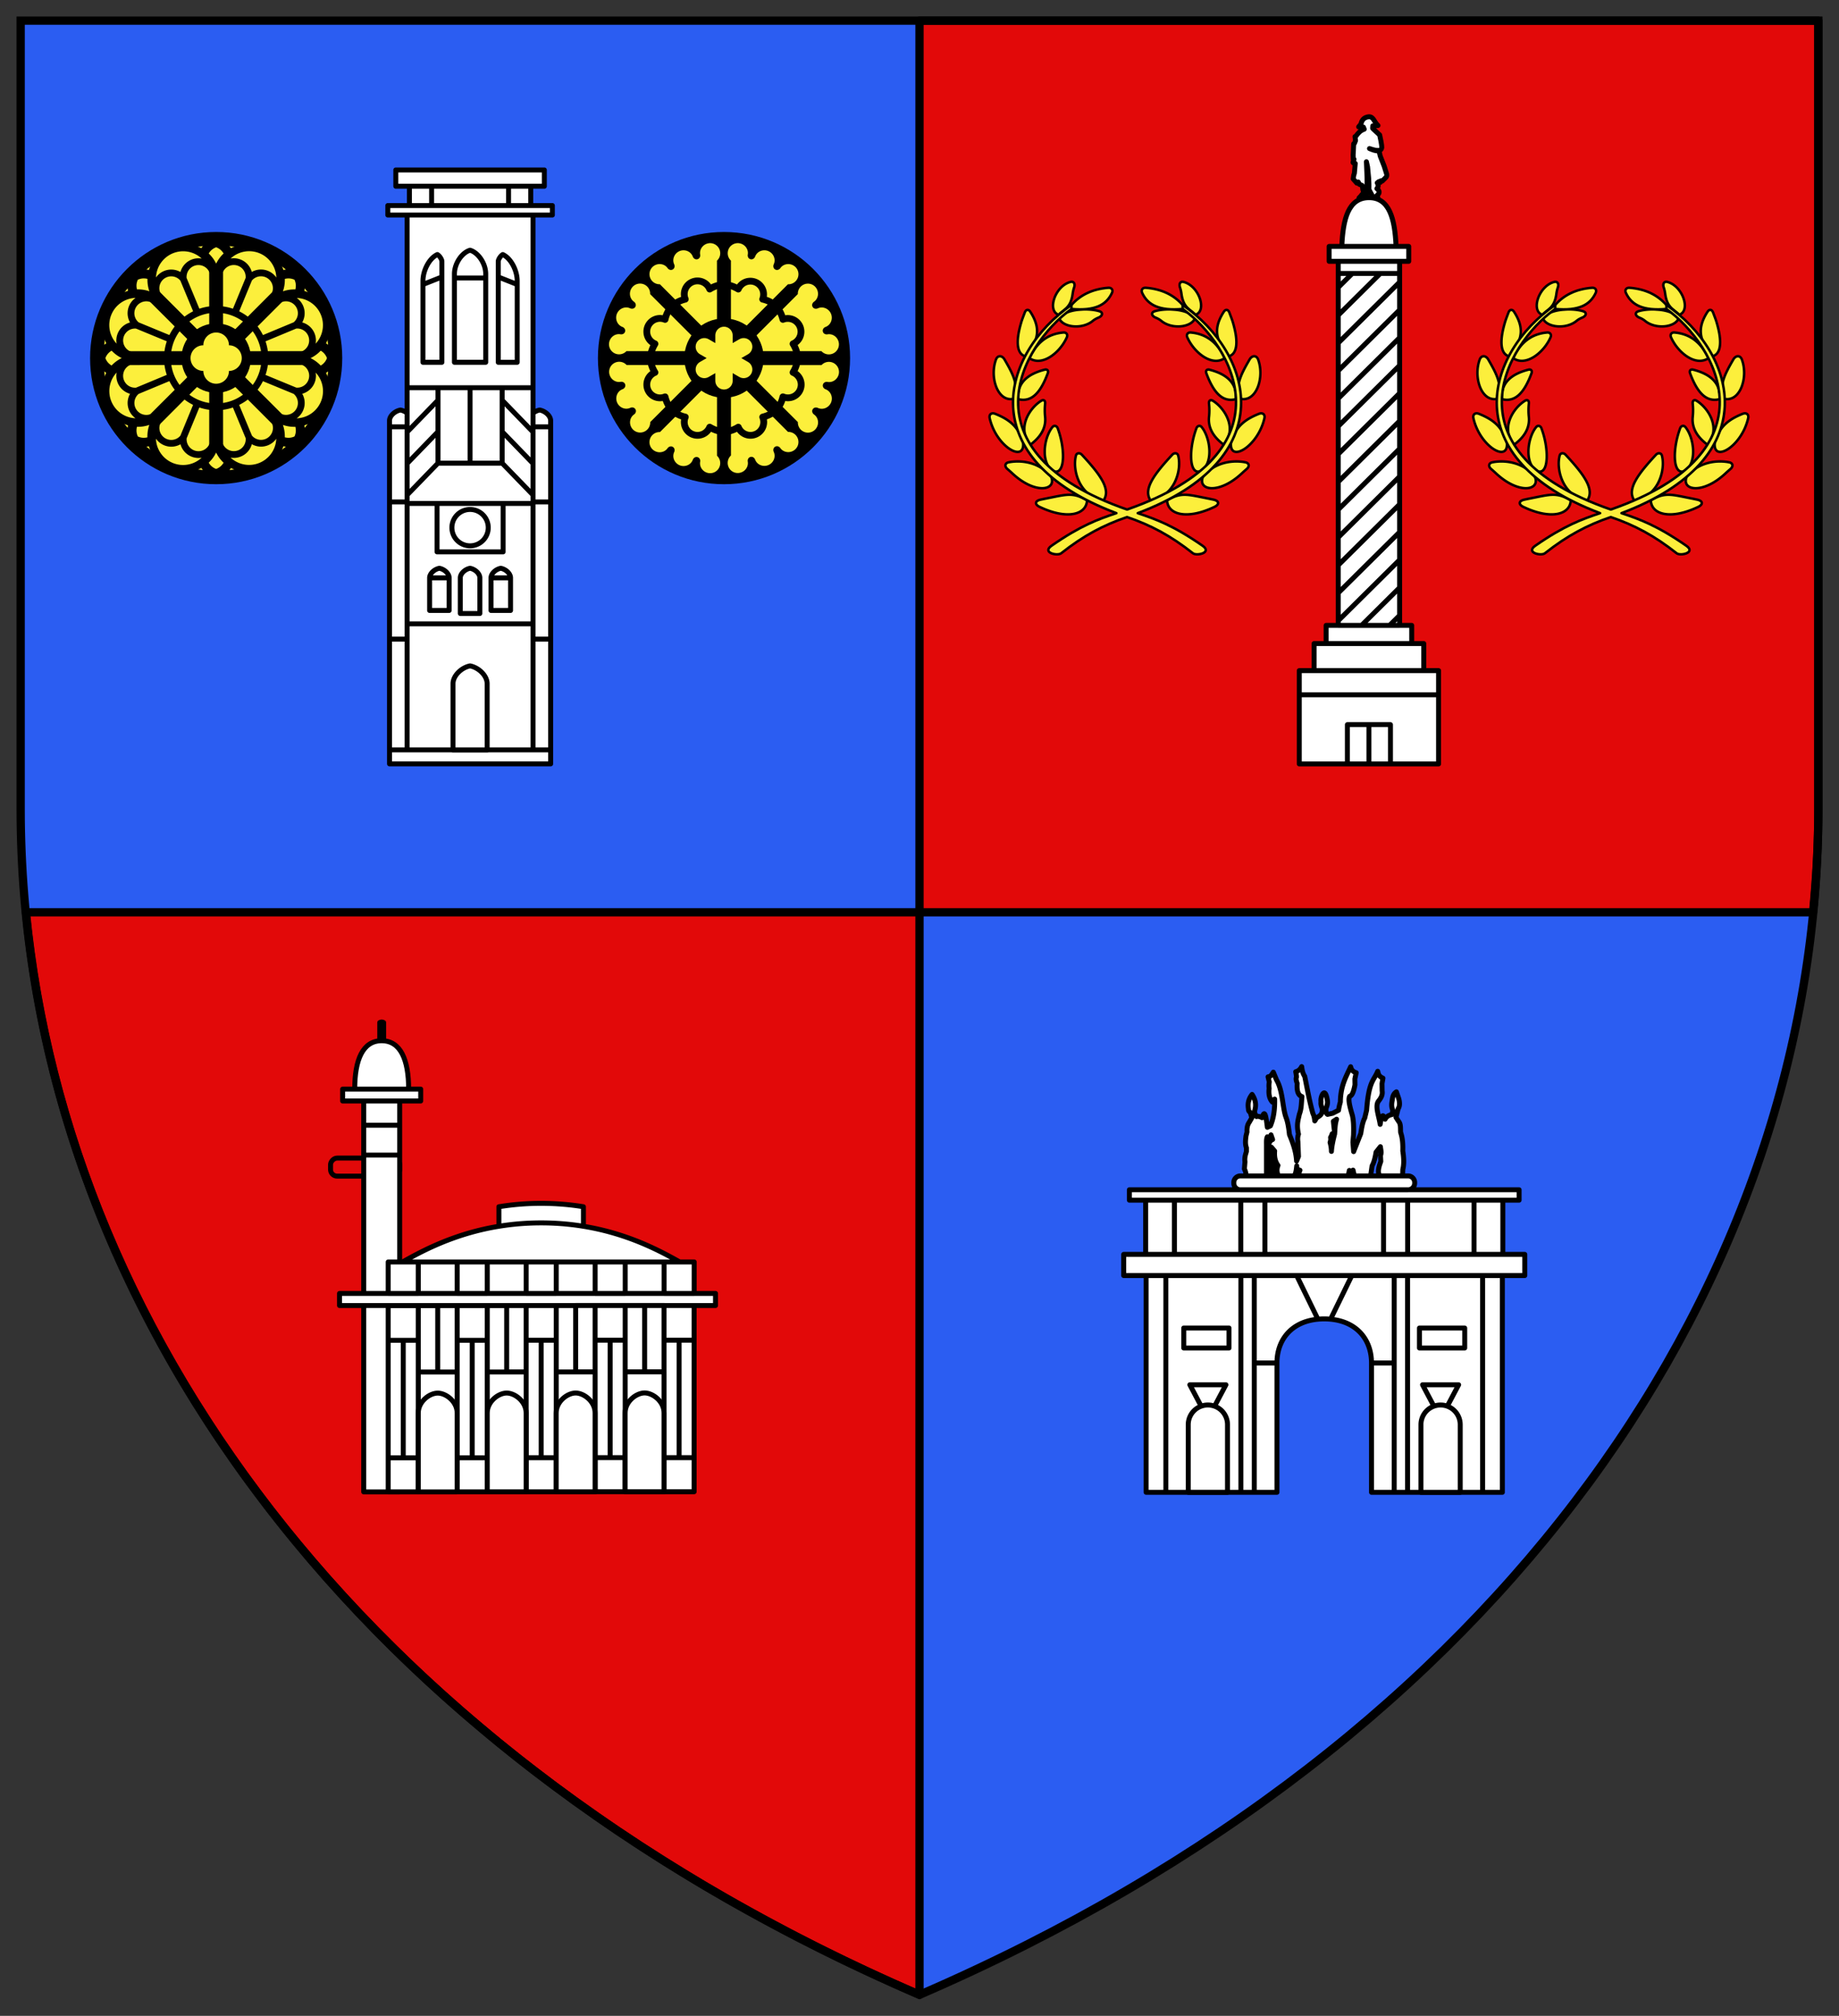 <svg height="609.881" width="556.502" xmlns="http://www.w3.org/2000/svg"><rect width="100%" height="100%" fill="#333333" stroke="none"/><path style="opacity:1;fill:#2b5df2;fill-opacity:1;stroke:none;stroke-width:2.5;stroke-linecap:butt;stroke-miterlimit:4;stroke-dasharray:none" d="M-21255.041-21815.742v-238.413h544.002v238.413c0 141.833-94.128 282.009-272.001 358.856-177.873-76.847-272.001-217.023-272.001-358.856z" transform="translate(21261.291 22060.405)"/><g style="display:inline" transform="translate(21260.833 22060.405)"><circle style="opacity:1;fill:#fcef3c;fill-opacity:1;stroke:none;stroke-width:2;stroke-linecap:round;stroke-linejoin:round;stroke-miterlimit:4;stroke-dasharray:none" cx="-21195.42" cy="-21952.062" r="36.788"/><g style="fill:none;stroke:#000"><circle style="opacity:1;fill:none;stroke:#000;stroke-width:2.732;stroke-linecap:round;stroke-linejoin:round;stroke-miterlimit:4;stroke-dasharray:none" cx="-21195.42" cy="-21952.062" r="36.788"/><g style="fill:none;stroke:#000"><g style="fill:none;stroke:#000"><path style="fill:none;stroke:#000;stroke-width:2.049;stroke-miterlimit:4;stroke-dasharray:none" d="M-21178.369-21969.115a9.196 9.196 0 0 0 1.996-2.996c1.955-4.72-.176-10.399-5.52-12.612-5.345-2.214-10.866.295-12.821 5.015a9.205 9.205 0 0 0-.707 3.53m.735 0c0-1.177.228-2.374.707-3.53a9.25 9.25 0 0 1 12.086-5.006 9.25 9.25 0 0 1 3 15.09m-10.884 3.943 4.276-10.365m-8.859-2.34a4.624 4.624 0 0 1 6.043-2.503 4.618 4.618 0 0 1 2.816 4.843 4.621 4.621 0 0 1 5.42-1.433 4.626 4.626 0 0 1 2.503 6.043m-16.772-7.27c.112-.333.23-.671.368-1.005a9.25 9.25 0 0 1 17.092 7.079 9.809 9.809 0 0 1-.468.977m6.051 19.596a9.183 9.183 0 0 0 3.53-.707c4.72-1.955 7.229-7.477 5.015-12.821-2.214-5.345-7.892-7.475-12.612-5.52a9.199 9.199 0 0 0-2.996 1.997m.526.513a9.196 9.196 0 0 1 2.996-1.996 9.25 9.25 0 0 1 12.086 5.006 9.25 9.25 0 0 1-8.549 12.792m-10.484-4.908 10.353-4.306m-4.61-7.919a4.624 4.624 0 0 1 4.61 7.919 4.626 4.626 0 0 1 2.342 8.862m-6.719-17c.315-.156.637-.312.971-.45a9.25 9.25 0 0 1 12.086 5.006 9.25 9.25 0 0 1-5.006 12.085 9.896 9.896 0 0 1-1.021.36m-9.589 18.134a9.196 9.196 0 0 0 2.996 1.996c4.72 1.955 10.399-.176 12.612-5.52 2.214-5.345-.295-10.866-5.015-12.821a9.205 9.205 0 0 0-3.53-.707m0 .735c1.177 0 2.374.228 3.53.707a9.25 9.25 0 0 1 5.006 12.086 9.25 9.25 0 0 1-15.09 3m-3.943-10.884 10.365 4.276m2.34-8.859a4.624 4.624 0 0 1 2.503 6.043 4.618 4.618 0 0 1-4.843 2.816 4.621 4.621 0 0 1 1.433 5.42 4.626 4.626 0 0 1-6.043 2.503m7.27-16.772c.333.112.671.23 1.005.368a9.25 9.25 0 0 1-7.079 17.092 9.809 9.809 0 0 1-.977-.468m-19.593 6.059c0 1.177.228 2.375.707 3.53 1.955 4.72 7.478 7.229 12.822 5.015 5.345-2.214 7.474-7.892 5.519-12.612a9.196 9.196 0 0 0-1.996-2.996m-.513.526a9.212 9.212 0 0 1 1.996 2.996 9.25 9.25 0 1 1-17.798 3.537m4.908-10.484 4.306 10.352m7.918-4.609a4.624 4.624 0 0 1-2.503 6.043 4.617 4.617 0 0 1-5.415-1.434 4.626 4.626 0 0 1-8.863 2.343m17.001-6.719c.156.315.312.637.45.971a9.25 9.25 0 1 1-17.091 7.08 9.68 9.68 0 0 1-.36-1.022m-18.141-9.588a9.196 9.196 0 0 0-1.996 2.996c-1.955 4.72.176 10.399 5.52 12.612 5.345 2.214 10.866-.295 12.821-5.015a9.205 9.205 0 0 0 .707-3.53m-.735 0a9.205 9.205 0 0 1-.707 3.53 9.25 9.25 0 0 1-12.086 5.006 9.25 9.25 0 0 1-3-15.09m10.884-3.943-4.276 10.365m8.859 2.34a4.624 4.624 0 0 1-6.043 2.503 4.618 4.618 0 0 1-2.816-4.843 4.621 4.621 0 0 1-5.42 1.433 4.626 4.626 0 0 1-2.503-6.043m16.772 7.27c-.112.333-.23.671-.368 1.005a9.25 9.25 0 0 1-17.092-7.079c.142-.342.299-.671.468-.977m-6.047-19.603a9.209 9.209 0 0 0-3.53.707c-4.72 1.955-7.228 7.478-5.014 12.821 2.214 5.345 7.892 7.475 12.612 5.52a9.223 9.223 0 0 0 2.996-1.996m-.527-.514a9.188 9.188 0 0 1-2.996 1.997c-4.719 1.955-10.13-.287-12.085-5.007-1.956-4.72.286-10.13 5.006-12.086a9.244 9.244 0 0 1 3.543-.705m10.484 4.908-10.353 4.305m4.61 7.919a4.624 4.624 0 0 1-4.61-7.919 4.62 4.62 0 0 1-4.846-2.819 4.628 4.628 0 0 1 2.503-6.043m6.719 17c-.314.157-.637.312-.971.451-4.72 1.954-10.13-.286-12.085-5.006-1.956-4.72.286-10.13 5.005-12.086a9.67 9.67 0 0 1 1.022-.359m9.579-18.136a9.196 9.196 0 0 0-2.996-1.996c-4.72-1.955-10.399.176-12.612 5.52-2.214 5.345.295 10.866 5.015 12.821a9.205 9.205 0 0 0 3.53.707m0-.735a9.205 9.205 0 0 1-3.53-.707 9.25 9.25 0 0 1-5.006-12.086 9.25 9.25 0 0 1 15.09-3m3.943 10.884-10.365-4.276m-2.34 8.859a4.624 4.624 0 0 1-2.503-6.043 4.618 4.618 0 0 1 4.843-2.816 4.621 4.621 0 0 1-1.433-5.42 4.626 4.626 0 0 1 6.043-2.503m-7.27 16.772c-.333-.112-.671-.23-1.005-.368a9.25 9.25 0 0 1 7.079-17.092c.342.142.671.299.977.468m19.597-6.051a9.2 9.2 0 0 0-.707-3.529c-1.955-4.72-7.478-7.229-12.822-5.015-5.345 2.214-7.474 7.892-5.519 12.612a9.207 9.207 0 0 0 1.996 2.996m.513-.526a9.223 9.223 0 0 1-1.996-2.996 9.25 9.25 0 0 1 5.006-12.086 9.25 9.25 0 0 1 12.792 8.549m-4.908 10.484-4.306-10.353m-7.919 4.61a4.625 4.625 0 0 1 2.504-6.043 4.617 4.617 0 0 1 5.415 1.433 4.623 4.623 0 0 1 2.82-4.846 4.627 4.627 0 0 1 6.043 2.504m-17.001 6.719a15.978 15.978 0 0 1-.45-.971 9.25 9.25 0 0 1 5.006-12.086 9.25 9.25 0 0 1 12.085 5.005c.142.343.263.686.36 1.022m11.519 16.203c5.76 5.76 5.76 15.099 0 20.859-5.76 5.761-15.1 5.761-20.86 0-5.76-5.76-5.76-15.099 0-20.859 5.76-5.761 15.1-5.761 20.86 0z" transform="rotate(45 -21195.431 -21952.064)"/><path style="fill:#000;stroke:#000;stroke-width:2.049;stroke-linecap:butt;stroke-linejoin:miter;stroke-miterlimit:4;stroke-dasharray:none" d="m-21177.358-21971.664-17.004 17.037.01-24.088-2.153.02.02 24.071-17.026-17.04-1.503 1.537 17.037 17.004-24.088-.01.01 2.154 24.07-.02-17.04 17.026 1.534 1.514 17.004-17.037-.01 24.088 2.156-.03-.02-24.071 17.026 17.04 1.509-1.529-17.037-17.004 24.088.01-.02-2.153-24.071.02 17.04-17.026z"/></g><path style="fill:none;stroke:#000;stroke-width:2.732;stroke-miterlimit:4;stroke-dasharray:none" d="M-21191.595-21983.683c-2.764-5.838-9.746-3.369-17.665-1.794m10.014 1.794c2.764-5.838 9.746-3.369 17.665-1.794m11.223 13.756c2.174-6.082-4.509-9.274-11.222-13.759m5.812 8.349c6.083-2.174 9.274 4.509 13.76 11.223m-1.802 17.661c5.838-2.764 3.369-9.746 1.794-17.665m-1.794 10.014c5.838 2.764 3.369 9.746 1.794 17.665m-13.752 11.231c6.082 2.174 9.273-4.509 13.759-11.223m-8.349 5.813c2.173 6.082-4.51 9.274-11.223 13.76m-17.668-1.802c2.764 5.838 9.746 3.369 17.665 1.794m-10.014-1.794c-2.764 5.838-9.746 3.369-17.665 1.794m-11.219-13.763c-2.173 6.083 4.51 9.274 11.223 13.76m-5.813-8.35c-6.082 2.174-9.273-4.509-13.759-11.222m1.792-17.663c-5.838 2.764-3.369 9.746-1.794 17.665m1.794-10.014c-5.838-2.764-3.369-9.746-1.794-17.665m13.756-11.222c-6.082-2.174-9.273 4.509-13.759 11.222m8.349-5.812c-2.173-6.083 4.51-9.274 11.223-13.76" transform="rotate(45 -21195.431 -21952.064)"/></g></g><circle style="opacity:1;fill:#000;stroke:none;stroke-width:1.5;stroke-linecap:round;stroke-linejoin:round;stroke-miterlimit:4;stroke-dasharray:none" cx="-21195.42" cy="-21952.062" r="10.5"/><path style="opacity:1;fill:#fcef3c;fill-opacity:1;stroke:none;stroke-width:1.5;stroke-linecap:round;stroke-linejoin:round;stroke-miterlimit:4;stroke-dasharray:none" d="M-21195.422-21959.81a3.875 3.875 0 0 0-3.875 3.875 3.875 3.875 0 0 0-3.875 3.875 3.875 3.875 0 0 0 3.875 3.875 3.875 3.875 0 0 0 3.875 3.875 3.875 3.875 0 0 0 3.875-3.875 3.875 3.875 0 0 0 3.875-3.875 3.875 3.875 0 0 0-3.875-3.875 3.875 3.875 0 0 0-3.875-3.875z"/></g><g style="display:inline"><path d="M-21041.743-21990.217c-21.056 0-38.154 17.098-38.154 38.154 0 21.055 17.098 38.155 38.154 38.155 21.056 0 38.154-17.1 38.154-38.155 0-21.056-17.098-38.154-38.154-38.154z" style="fill:#000" transform="translate(21260.833 22060.405)"/><path style="display:inline;fill:#fcef3c;fill-opacity:1;stroke:none;stroke-width:.2;stroke-miterlimit:4;stroke-dasharray:none" d="m-21036.681-21954.159 17.28-17.279a3.05 3.05 0 0 1 5.468-1.961c1.026 1.337.811 3.3-.565 4.276-.524.364-.743 1.023-.426 1.574.321.551.998.689 1.578.423 1.533-.698 3.341.1 3.984 1.651.644 1.557-.07 3.396-1.65 3.986-.598.222-.981.801-.816 1.414.165.619.783.925 1.415.818 1.661-.279 3.203.956 3.421 2.625a3.049 3.049 0 0 1-5.273 2.46l-24.416.01m.02 4.205h24.437a3.049 3.049 0 0 1 5.253 2.48c-.22 1.671-1.76 2.907-3.423 2.624-.628-.113-1.249.198-1.414.812-.163.617.218 1.193.816 1.415 1.578.59 2.292 2.433 1.65 3.985-.646 1.556-2.45 2.352-3.985 1.652-.58-.267-1.26-.128-1.577.422-.321.555-.101 1.208.422 1.579 1.372.977 1.589 2.941.563 4.275a3.049 3.049 0 0 1-5.468-1.989l-17.272-17.257m-2.991 2.948 17.28 17.279c.949-.03 1.9.379 2.523 1.192a3.048 3.048 0 0 1-.562 4.276c-1.337 1.026-3.3.811-4.276-.565-.364-.524-1.023-.743-1.574-.425-.551.321-.689.997-.423 1.577.698 1.533-.1 3.341-1.651 3.985-1.557.643-3.396-.07-3.986-1.65-.222-.599-.801-.981-1.414-.817-.619.166-.925.783-.818 1.415.279 1.661-.956 3.203-2.625 3.421a3.049 3.049 0 0 1-2.46-5.273l-.01-24.415m-4.21.05v24.437a3.048 3.048 0 0 1 .942 2.627 3.048 3.048 0 0 1-3.421 2.626c-1.671-.22-2.907-1.76-2.624-3.423.113-.628-.198-1.249-.813-1.413-.616-.163-1.192.217-1.414.816-.59 1.577-2.433 2.291-3.985 1.65-1.556-.646-2.352-2.451-1.652-3.985.267-.581.127-1.261-.423-1.578-.554-.32-1.207-.101-1.578.422-.978 1.372-2.941 1.589-4.276.563a3.05 3.05 0 0 1 1.989-5.468l17.257-17.272m-2.931-3.019-17.279 17.279c.03.95-.379 1.901-1.192 2.524a3.048 3.048 0 0 1-4.276-.562c-1.026-1.337-.811-3.3.565-4.276.524-.364.743-1.023.424-1.574-.32-.551-.996-.69-1.577-.423-1.532.698-3.34-.1-3.984-1.651-.643-1.557.07-3.396 1.65-3.986.599-.222.981-.802.817-1.415-.166-.618-.783-.925-1.415-.817-1.661.278-3.203-.956-3.422-2.626a3.05 3.05 0 0 1 5.274-2.46l24.415-.01m-.04-4.195h-24.436a3.05 3.05 0 0 1-5.254-2.479c.22-1.671 1.76-2.907 3.423-2.624.628.113 1.249-.198 1.413-.814.163-.616-.217-1.192-.816-1.414-1.577-.589-2.291-2.432-1.65-3.984.646-1.556 2.451-2.352 3.985-1.652.581.266 1.261.126 1.579-.423.319-.554.1-1.208-.423-1.578-1.371-.978-1.589-2.941-.563-4.277a3.05 3.05 0 0 1 5.469 1.99l17.271 17.256m2.968-2.955-17.279-17.279a3.051 3.051 0 0 1-1.962-5.468c1.336-1.026 3.3-.811 4.275.565.365.524 1.023.743 1.575.424.551-.321.689-.997.423-1.577-.699-1.532.1-3.34 1.65-3.984 1.557-.644 3.396.07 3.986 1.65.223.598.803.98 1.416.817.617-.166.923-.785.817-1.415-.279-1.661.955-3.203 2.626-3.422a3.049 3.049 0 0 1 3.423 2.626 3.05 3.05 0 0 1-.963 2.648l.01 24.414m4.212 0v-24.436a3.046 3.046 0 0 1-.942-2.629 3.048 3.048 0 0 1 3.422-2.626c1.67.22 2.907 1.761 2.623 3.423-.113.629.198 1.249.814 1.414.617.162 1.191-.218 1.414-.816.588-1.578 2.429-2.295 3.984-1.65 1.556.644 2.351 2.452 1.652 3.984-.265.581-.126 1.261.423 1.579.553.319 1.208.1 1.579-.422.976-1.373 2.939-1.589 4.276-.563a3.048 3.048 0 0 1 .563 4.277 3.047 3.047 0 0 1-2.553 1.191l-17.255 17.273" transform="translate(21260.833 22060.405)"/><path style="display:inline;opacity:1;fill:none;stroke:#000;stroke-width:2.05;stroke-linejoin:round" d="M-21018.688-21942.512a4 4 0 0 1-5.226 2.165c-.775 3.366-2.9 5.315-6.112 6.12a3.998 3.998 0 0 1-2.165 5.225 3.998 3.998 0 0 1-5.225-2.164c-2.928 1.831-5.808 1.707-8.648 0a4 4 0 0 1-7.391-3.062c-3.366-.775-5.315-2.9-6.12-6.112a3.998 3.998 0 0 1-5.225-2.165 3.998 3.998 0 0 1 2.164-5.225c-1.831-2.928-1.707-5.808 0-8.648a4 4 0 0 1 3.062-7.391c.775-3.366 2.9-5.315 6.112-6.12a3.998 3.998 0 0 1 2.165-5.225 3.998 3.998 0 0 1 5.225 2.164c2.928-1.831 5.808-1.707 8.648 0a4.001 4.001 0 0 1 7.391 3.062c3.366.775 5.315 2.899 6.12 6.112a4 4 0 0 1 3.061 7.39c1.831 2.927 1.708 5.807 0 8.648a4 4 0 0 1 2.164 5.226z" transform="translate(21260.833 22060.405)"/><g transform="translate(21260.833 22060.405)"><circle style="display:inline;opacity:1;fill:#000;stroke:none;stroke-width:1.5;stroke-linecap:round;stroke-linejoin:round;stroke-miterlimit:4;stroke-dasharray:none;stroke-opacity:1" cx="-21041.744" cy="-21952.062" r="12"/><path style="display:inline;fill:none;fill-opacity:1;stroke:#fcef3c;stroke-width:5.25;stroke-linecap:round;stroke-linejoin:round;stroke-miterlimit:4;stroke-dasharray:none;stroke-opacity:1" d="m-21035.79-21948.625-11.908-6.875m0 6.875 11.908-6.875m-5.954-3.437v13.75"/></g></g><g style="display:inline"><path style="opacity:1;fill:#fff;fill-opacity:1;stroke:#000;stroke-width:1.5;stroke-linecap:round;stroke-linejoin:round;stroke-miterlimit:4;stroke-dasharray:none;stroke-opacity:1" d="m-21109.409-21929.806 9.352 9.647m-9.352-19.17 9.352 9.647m-9.352 9.399 9.352 9.647m-28.769-19.17-9.352 9.647m9.352-19.17-9.352 9.647m9.352 9.399-9.352 9.647m9.352-32.466h9.709v22.819h-9.709zm9.709 0h9.709v22.819h-9.709zm-22.475-65.877h44.946v4.918h-44.946zm4.117 4.918h6.721v5.848h-6.721zm29.998 0h6.721v5.848h-6.721zm-23.277 0h23.278v5.848h-23.278zm-13.258 5.848h49.793v2.863h-49.793zm5.835 62.791a4.612 4.612 0 0 0-2.005-.932c-1.728.319-3.316 1.796-3.316 3.213v1.871h5.321zm0 4.152h-5.32v22.713h5.32zm0 22.713h-5.32v41.51h5.32zm-5.32 41.51h5.32v33.512h-5.32zm43.441-68.375a4.612 4.612 0 0 1 2.005-.932c1.728.319 3.316 1.796 3.316 3.213v1.871h-5.321zm0 4.152h5.321v22.713h-5.321zm0 22.713h5.321v41.51h-5.321zm-43.437 75.022h48.758v4.227h-48.758zm48.758-33.512h-5.321v33.512h5.321zm-43.442-128.303h38.121v52.249h-38.121zm0 52.248h38.121v35.008h-38.121zm0 71.448h38.121v38.12h-38.121zm0-36.44h38.121v36.44h-38.121zm9.061 0h20v14.65h-20z" transform="translate(21261.367 22060.405)"/><path style="opacity:1;fill:#fff;fill-opacity:1;stroke:#000;stroke-width:1.5;stroke-linecap:round;stroke-linejoin:round;stroke-miterlimit:4;stroke-dasharray:none;stroke-opacity:1" d="M-21119.116-21858.947c-2.689.534-5.163 3.006-5.163 5.377v20.034h10.326v-20.034c0-2.371-2.473-4.843-5.163-5.377zM-21127.645-21976.612l-5.733 2.272m5.733 23.544h-5.733v-24.616c0-3.163 1.894-6.848 4.359-7.984.622.326 1.374 1.447 1.374 2.085zm3.795-25.505h9.466m-4.732-8.4c-2.466.714-4.734 4.011-4.734 7.174v26.731h9.466v-26.731c0-3.163-2.267-6.46-4.732-7.174zm8.527 8.089 5.733 2.272m-5.733 23.544h5.733v-24.616c0-3.163-1.894-6.848-4.359-7.984-.622.326-1.374 1.447-1.374 2.085zm-17.817 62.319c1.54.288 2.956 1.618 2.956 2.894v9.865h-5.912v-9.865c0-1.276 1.416-2.606 2.956-2.894zm18.58 0c-1.54.288-2.956 1.618-2.956 2.894v9.865h5.912v-9.865c0-1.276-1.416-2.606-2.956-2.894zm-9.29 0c-1.54.288-2.956 1.618-2.956 2.894v10.783h5.912v-10.783c0-1.276-1.416-2.606-2.956-2.894zm5.499-12.293a5.5 5.5 0 0 1-5.5 5.5 5.5 5.5 0 0 1-5.5-5.5 5.5 5.5 0 0 1 5.5-5.5 5.5 5.5 0 0 1 5.5 5.5zm.835 15.187h5.912m-24.492 0h5.912" transform="translate(21261.367 22060.405)"/></g><path style="fill:#e20909;fill-opacity:1;stroke:#000;stroke-width:2.5;stroke-linecap:round;stroke-linejoin:round;stroke-miterlimit:4;stroke-dasharray:none" d="M-20983.039-22054.155v269.762h270.404c1.021-10.425 1.596-20.881 1.596-31.35v-238.412z" transform="translate(21261.291 22060.405)"/><g style="display:inline"><path style="opacity:1;fill:#fcef3c;fill-opacity:1;stroke:#000;stroke-width:.75;stroke-linecap:round;stroke-linejoin:round;stroke-miterlimit:4;stroke-dasharray:none;stroke-opacity:1" d="M-20941.297-21963.932c1.364 2.681 7.022 3.166 10.118.607.5-.413 1.076-.727 1.713-.989 1.253-.516 1.511-1.557.231-1.941-3.774-1.132-10.809-.567-12.062 2.323zm-.213-1.231c-3.617-1.224-1.059-8.778 3.593-9.941 1.018-.255 1.433.629 1.092 1.625-.209.61-.358 1.256-.45 1.946-.586 4.404-2.693 4.631-4.235 6.37zm-10.164 12.518c-2.25-.634-3.082-3.88-1.115-10.393.241-.797.629-1.771 1.02-2.814.353-.944 1.121-1.079 1.672-.234 4.051 6.207 1.337 9.862-1.577 13.441zm1.323.595c3.784 2.643 9.259-1.607 11.325-6.345.341-.781-.174-1.477-1.023-1.409-4.5.359-8.012 2.783-10.302 7.754zm-4.962 12.341c-4.713.831-7.132-6.59-5.168-11.919.499-1.355 1.843-1.289 2.573-.04 2.893 4.971 4.428 8.163 2.595 11.955zm1.548.06c-.374-5.122 3.13-7.649 8.014-8.911.785-.203 1.23.313.948 1.074-2.012 5.429-4.681 8.96-8.962 7.837zm1.506 13.301c.471 6.03-8.164 1.075-10.127-7.535-.258-1.129.564-1.77 1.638-1.336 3.684 1.488 7.143 3.535 8.489 8.871zm2.207.467c2.91-2.183 4.793-4.879 4.437-8.401a19.465 19.465 0 0 1 .01-4.072c.08-.816-.447-1.249-1.144-.82-3.782 2.329-7.475 8.546-3.304 13.293zm6.284 9.764c1.663 4.111-4.884 5.36-11.767-1.072a52.99 52.99 0 0 0-1.504-1.341c-.905-.781-.744-1.782.428-2.011 3.948-.769 9.5.05 12.843 4.424zm1.012-1.64c3.27.727 3.212-7.085.938-13.11-.275-.728-1.071-.939-1.563-.34-2.826 3.439-3.656 11.641.625 13.45zm9.827 8.714c-.148 4.314-5.942 5.984-14.294 2.016-1.657-.787-1.466-1.867.333-2.228.997-.2-.952.182 2.728-.556 5.353-1.074 7.193-1.584 11.233.768zm5.001.02c2.36-3.376-1.21-8.032-6.57-13.811-.594-.64-1.559-.584-1.781.256-1.135 4.29.974 12.409 8.351 13.555zm27.597-54.909c-1.364 2.681-7.022 3.166-10.118.607-.5-.413-1.076-.727-1.713-.989-1.253-.516-1.511-1.557-.231-1.941 3.774-1.132 10.809-.567 12.062 2.323zm.213-1.231c3.617-1.224 1.059-8.778-3.593-9.941-1.018-.255-1.433.629-1.092 1.625.209.61.358 1.256.45 1.946.586 4.404 2.693 4.631 4.235 6.37zm10.164 12.518c2.25-.634 3.082-3.88 1.115-10.393-.241-.797-.629-1.771-1.02-2.814-.353-.944-1.121-1.079-1.672-.234-4.051 6.207-1.337 9.862 1.577 13.441zm-1.323.595c-3.784 2.643-9.259-1.607-11.325-6.345-.341-.781.174-1.477 1.023-1.409 4.5.359 8.012 2.783 10.302 7.754zm4.962 12.341c4.713.831 7.132-6.59 5.168-11.919-.499-1.355-1.843-1.289-2.573-.04-2.893 4.971-4.428 8.163-2.595 11.955zm-1.548.06c.374-5.122-3.13-7.649-8.014-8.911-.785-.203-1.23.313-.948 1.074 2.012 5.429 4.681 8.96 8.962 7.837zm-1.506 13.301c-.471 6.03 8.164 1.075 10.127-7.535.258-1.129-.564-1.77-1.638-1.336-3.684 1.488-7.143 3.535-8.489 8.871zm-2.207.467c-2.91-2.183-4.793-4.879-4.437-8.401.157-1.548.116-2.84-.01-4.072-.08-.816.447-1.249 1.144-.82 3.782 2.329 7.475 8.546 3.304 13.293zm-6.284 9.764c-1.663 4.111 4.884 5.36 11.767-1.072.461-.43.971-.881 1.504-1.341.905-.781.744-1.782-.428-2.011-3.948-.769-9.5.05-12.843 4.424zm-1.012-1.64c-3.27.727-3.212-7.085-.938-13.11.275-.728 1.071-.939 1.563-.34 2.826 3.439 3.656 11.641-.625 13.45zm-9.827 8.714c.148 4.314 5.942 5.984 14.294 2.016 1.657-.787 1.466-1.867-.333-2.228-.997-.2.952.182-2.728-.556-5.353-1.074-7.193-1.584-11.233.768zm-5.001.02c-2.36-3.376 1.21-8.032 6.57-13.811.594-.64 1.559-.584 1.781.256 1.135 4.29-.974 12.409-8.351 13.555z" transform="matrix(-1 0 0 1 -20579.753 22060.405)"/><path style="opacity:1;fill:#fcef3c;fill-opacity:1;stroke:#000;stroke-width:.75;stroke-linecap:round;stroke-linejoin:round;stroke-miterlimit:4;stroke-dasharray:none;stroke-opacity:1" d="M118.205 75.875c-.021-.018-.048-.019-.078.002-21.284 14.665-30.35 46.411 13.582 62.99-5.55 1.866-10.757 3.721-19.615 9.86-3.01 2.086 1.762 3.183 2.91 2.277 6.774-5.348 12.774-8.521 19.935-10.959 7.161 2.438 13.164 5.611 19.938 10.959 1.148.906 5.92-.191 2.91-2.277-8.858-6.139-14.065-7.994-19.615-9.86 43.932-16.579 34.866-48.325 13.582-62.99-.24-.165-.204 1.052.02 1.213 15.367 11.073 33.266 43.253-16.835 60.68-50.1-17.427-32.2-49.607-16.832-60.68.196-.14.249-1.09.098-1.215 0 0 0 0 0 0z" transform="translate(206.12 16.385)"/><path style="opacity:1;fill:#fcef3c;fill-opacity:1;stroke:#000;stroke-width:.75;stroke-linecap:round;stroke-linejoin:round;stroke-miterlimit:4;stroke-dasharray:none;stroke-opacity:1" d="M-20937.627-21968.144c2.55-2.884 6.091-4.799 11.165-5.202.93-.07 1.487.656 1.1 1.504-1.693 3.708-5.167 5.55-12.285 4.912zm33.626 0c-2.55-2.884-6.091-4.799-11.165-5.202-.93-.07-1.487.656-1.1 1.504 1.693 3.708 5.167 5.55 12.285 4.912z" transform="matrix(-1 0 0 1 -20579.753 22060.405)"/></g><path style="opacity:1;fill:#fcef3c;fill-opacity:1;stroke:#000;stroke-width:.75;stroke-linecap:round;stroke-linejoin:round;stroke-miterlimit:4;stroke-dasharray:none;stroke-opacity:1" d="M-20941.297-21963.932c1.364 2.681 7.022 3.166 10.118.607.5-.413 1.076-.727 1.713-.989 1.253-.516 1.511-1.557.231-1.941-3.774-1.132-10.809-.567-12.062 2.323zm-.213-1.231c-3.617-1.224-1.059-8.778 3.593-9.941 1.018-.255 1.433.629 1.092 1.625-.209.61-.358 1.256-.45 1.946-.586 4.404-2.693 4.631-4.235 6.37zm-10.164 12.518c-2.25-.634-3.082-3.88-1.115-10.393.241-.797.629-1.771 1.02-2.814.353-.944 1.121-1.079 1.672-.234 4.051 6.207 1.337 9.862-1.577 13.441zm1.323.595c3.784 2.643 9.259-1.607 11.325-6.345.341-.781-.174-1.477-1.023-1.409-4.5.359-8.012 2.783-10.302 7.754zm-4.962 12.341c-4.713.831-7.132-6.59-5.168-11.919.499-1.355 1.843-1.289 2.573-.04 2.893 4.971 4.428 8.163 2.595 11.955zm1.548.06c-.374-5.122 3.13-7.649 8.014-8.911.785-.203 1.23.313.948 1.074-2.012 5.429-4.681 8.96-8.962 7.837zm1.506 13.301c.471 6.03-8.164 1.075-10.127-7.535-.258-1.129.564-1.77 1.638-1.336 3.684 1.488 7.143 3.535 8.489 8.871zm2.207.467c2.91-2.183 4.793-4.879 4.437-8.401a19.465 19.465 0 0 1 .01-4.072c.08-.816-.447-1.249-1.144-.82-3.782 2.329-7.475 8.546-3.304 13.293zm6.284 9.764c1.663 4.111-4.884 5.36-11.767-1.072a52.99 52.99 0 0 0-1.504-1.341c-.905-.781-.744-1.782.428-2.011 3.948-.769 9.5.05 12.843 4.424zm1.012-1.64c3.27.727 3.212-7.085.938-13.11-.275-.728-1.071-.939-1.563-.34-2.826 3.439-3.656 11.641.625 13.45zm9.827 8.714c-.148 4.314-5.942 5.984-14.294 2.016-1.657-.787-1.466-1.867.333-2.228.997-.2-.952.182 2.728-.556 5.353-1.074 7.193-1.584 11.233.768zm5.001.02c2.36-3.376-1.21-8.032-6.57-13.811-.594-.64-1.559-.584-1.781.256-1.135 4.29.974 12.409 8.351 13.555zm27.597-54.909c-1.364 2.681-7.022 3.166-10.118.607-.5-.413-1.076-.727-1.713-.989-1.253-.516-1.511-1.557-.231-1.941 3.774-1.132 10.809-.567 12.062 2.323zm.213-1.231c3.617-1.224 1.059-8.778-3.593-9.941-1.018-.255-1.433.629-1.092 1.625.209.61.358 1.256.45 1.946.586 4.404 2.693 4.631 4.235 6.37zm10.164 12.518c2.25-.634 3.082-3.88 1.115-10.393-.241-.797-.629-1.771-1.02-2.814-.353-.944-1.121-1.079-1.672-.234-4.051 6.207-1.337 9.862 1.577 13.441zm-1.323.595c-3.784 2.643-9.259-1.607-11.325-6.345-.341-.781.174-1.477 1.023-1.409 4.5.359 8.012 2.783 10.302 7.754zm4.962 12.341c4.713.831 7.132-6.59 5.168-11.919-.499-1.355-1.843-1.289-2.573-.04-2.893 4.971-4.428 8.163-2.595 11.955zm-1.548.06c.374-5.122-3.13-7.649-8.014-8.911-.785-.203-1.23.313-.948 1.074 2.012 5.429 4.681 8.96 8.962 7.837zm-1.506 13.301c-.471 6.03 8.164 1.075 10.127-7.535.258-1.129-.564-1.77-1.638-1.336-3.684 1.488-7.143 3.535-8.489 8.871zm-2.207.467c-2.91-2.183-4.793-4.879-4.437-8.401.157-1.548.116-2.84-.01-4.072-.08-.816.447-1.249 1.144-.82 3.782 2.329 7.475 8.546 3.304 13.293zm-6.284 9.764c-1.663 4.111 4.884 5.36 11.767-1.072.461-.43.971-.881 1.504-1.341.905-.781.744-1.782-.428-2.011-3.948-.769-9.5.05-12.843 4.424zm-1.012-1.64c-3.27.727-3.212-7.085-.938-13.11.275-.728 1.071-.939 1.563-.34 2.826 3.439 3.656 11.641-.625 13.45zm-9.827 8.714c.148 4.314 5.942 5.984 14.294 2.016 1.657-.787 1.466-1.867-.333-2.228-.997-.2.952.182-2.728-.556-5.353-1.074-7.193-1.584-11.233.768zm-5.001.02c-2.36-3.376 1.21-8.032 6.57-13.811.594-.64 1.559-.584 1.781.256 1.135 4.29-.974 12.409-8.351 13.555z" transform="translate(21408.257 22060.405)"/><path style="opacity:1;fill:#fcef3c;fill-opacity:1;stroke:#000;stroke-width:.75;stroke-linecap:round;stroke-linejoin:round;stroke-miterlimit:4;stroke-dasharray:none;stroke-opacity:1" d="M118.205 75.875c-.021-.018-.048-.019-.078.002-21.284 14.665-30.35 46.411 13.582 62.99-5.55 1.866-10.757 3.721-19.615 9.86-3.01 2.086 1.762 3.183 2.91 2.277 6.774-5.348 12.774-8.521 19.935-10.959 7.161 2.438 13.164 5.611 19.938 10.959 1.148.906 5.92-.191 2.91-2.277-8.858-6.139-14.065-7.994-19.615-9.86 43.932-16.579 34.866-48.325 13.582-62.99-.24-.165-.204 1.052.02 1.213 15.367 11.073 33.266 43.253-16.835 60.68-50.1-17.427-32.2-49.607-16.832-60.68.196-.14.249-1.09.098-1.215 0 0 0 0 0 0z" transform="matrix(-1 0 0 1 622.383 16.385)"/><path style="opacity:1;fill:#fcef3c;fill-opacity:1;stroke:#000;stroke-width:.75;stroke-linecap:round;stroke-linejoin:round;stroke-miterlimit:4;stroke-dasharray:none;stroke-opacity:1" d="M-20937.627-21968.144c2.55-2.884 6.091-4.799 11.165-5.202.93-.07 1.487.656 1.1 1.504-1.693 3.708-5.167 5.55-12.285 4.912zm33.626 0c-2.55-2.884-6.091-4.799-11.165-5.202-.93-.07-1.487.656-1.1 1.504 1.693 3.708 5.167 5.55 12.285 4.912z" transform="translate(21408.257 22060.405)"/><path style="opacity:1;fill:#fff;stroke:#000;stroke-width:1.5;stroke-linecap:round;stroke-linejoin:round" d="M-20838.826-21985.85c-.361-8.469-2.044-14.783-8.212-14.749-6.167.03-7.852 6.297-8.212 14.749zm-8.226-39.231c-1.474.148-2.143.987-2.388 2.189l-.704.869 1.43.08.254.628c-1.188.382-1.931 1.26-2.597 2.222l-.198.02.165 1.188-.341.87-.22.132-.132 2.838-.03.452.04 1.463.22-.1-.132.484c-.211.307-.286.59.143.781l.286-.01.08.02-.264 2.96-.198.627-.154 1.101 1.1 1.265.418-.341.33.682.869.385.132.407v.275l.07.517.06.286.11.298.03.341-.407.572-.242.253-.187.286-.517.506 1.243-.22.793-.286.396-1.111.01-.859-.02-3.631-.198-4.83.352 1.563.341 3.542.07 1.684v1.628l1.012 1.882.968.814.716-.297-.286-.572c.913-.704.906-1.409 0-2.113.508-.579.471-1.159.1-1.738l.473-.374.451.231c-.101-.526.158-.572.583-.396l.99-.991c.439-.383.507-.889.242-1.507l-.627-1.992-1.199-3.069-.371-1.587c-1.117.06-1.924-.315-2.878-.696.74.243 1.971.711 3.15.548.803-.477.532-1.289.44-2.046l-.154-.892-.363-1.727-1.948-1.816-.187-.22.06-.704 1.563-.11c-1.25-1.172-1.277-2.645-2.748-2.654zm-9.275 102.06 18.577-18.423m-18.577 10.02 18.577-18.423m-18.577 10.02 18.577-18.423m-18.577 10.02 18.577-18.423m-18.577 10.02 18.577-18.423m-18.577 10.02 12.734-12.628m-12.734 4.225 4.26-4.225m11.269 106.467 3.049-3.024m-11.522 3.024 11.522-11.427m-18.577 10.02 18.577-18.423m-18.577 10.02 18.577-18.423m-18.577 10.02 18.577-18.423m-18.577 10.02 18.577-18.423m-18.577 10.02 18.577-18.423m-18.577 10.02 18.577-18.423m-21.33-52.808h24.085v4.513h-24.085zm2.753 4.514h18.578v3.672h-18.578zm0 3.672h18.577v106.472h-18.577zm-3.656 106.467h25.886v5.5h-25.886zm-3.652 5.5h33.192v8.185h-33.192zm-4.483 8.185h42.156v7.313h-42.156zm14.565 16.338h6.514v11.889h-6.514zm6.514 0h6.513v11.889h-6.513zm-21.079-9.025h42.156v20.913h-42.156z" transform="translate(21261.291 22060.405)"/><path style="fill:#e20909;fill-opacity:1;stroke:#000;stroke-width:2.5;stroke-linecap:round;stroke-linejoin:round;stroke-miterlimit:4;stroke-dasharray:none" d="M-197.69 259.625c12.816 130.828 105.66 256.334 270.405 327.51v-327.51Z" transform="translate(205.537 16.385)"/><g transform="translate(21261.291 22060.405)"><rect style="display:inline;opacity:1;fill:none;fill-opacity:1;stroke:#000;stroke-width:1.5;stroke-linecap:round;stroke-linejoin:round;stroke-miterlimit:4;stroke-dasharray:none;stroke-opacity:1" width="20.918" height="5.458" x="21140.35" y="-21710.033" transform="scale(-1 1)" rx="2" ry="2"/><path style="display:inline;opacity:1;fill:none;fill-opacity:1;stroke:#000;stroke-width:1.5;stroke-linecap:round;stroke-linejoin:round;stroke-miterlimit:4;stroke-dasharray:none;stroke-opacity:1" d="M-21145.201-21745.539v-5.497c-.406-.241-.796-.215-1.176 0v5.497"/><path style="display:inline;opacity:1;fill:#fff;fill-opacity:1;stroke:#000;stroke-width:1.5;stroke-linecap:round;stroke-linejoin:round;stroke-miterlimit:4;stroke-dasharray:none;stroke-opacity:1" d="M-21153.945-21730.898h16.312c0-8.9-2.449-14.641-8.156-14.641-5.707 0-8.156 5.741-8.156 14.641zm19.968 0h-23.625v3.591h23.625zm-6.373 3.591h-10.879v7.326h10.879zm0 7.327h-10.879v9.037h10.879zm0 9.037h-10.878v101.901h10.878z"/></g><path style="opacity:1;fill:#fff;fill-opacity:1;stroke:#000;stroke-width:1.5;stroke-linecap:round;stroke-linejoin:round;stroke-miterlimit:4;stroke-dasharray:none;stroke-opacity:1" d="M-21097.532-21690.43a79.09 79.09 0 0 0-12.789 1.028v-5.911a79.09 79.09 0 0 1 12.789-1.028c4.588 0 8.852.384 12.789 1.028v5.911a79.09 79.09 0 0 0-12.789-1.028zm-41.933 11.821h83.866c-7.447-4.164-21.454-11.821-41.933-11.821s-34.486 7.657-41.933 11.821zm79.141 0h9.104v9.535h-9.104zm-11.77 0h11.77v9.534h-11.77zm-9.103 0h9.104v9.535h-9.104zm-11.77 0h11.77v9.534h-11.77zm-9.103 0h9.104v9.535h-9.104zm-11.77 0h11.77v9.534h-11.77zm-9.103 0h9.104v9.535h-9.104zm-11.77 0h11.77v9.534h-11.77zm-9.103 0h9.104v9.535h-9.104zm14.986 13.211h5.881v20.074h-5.881zm-5.883.01h5.881v20.074h-5.881zm0 20.074h11.77v36.266h-11.77zm-9.101-20.074h9.104v10.5h-9.104zm0 10.5h4.55v35.529h-4.55zm4.552 0h4.551v35.529h-4.551zm-4.552 35.529h9.104v10.314h-9.104zm35.855-46.06h5.881v20.074h-5.881zm-5.883.02h5.881v20.074h-5.881zm0 20.074h11.77v36.265h-11.77zm-9.101-20.074h9.104v10.5h-9.104zm0 10.5h4.551v35.529h-4.551zm4.553 0h4.55v35.529h-4.55zm-4.553 35.529h9.104v10.313h-9.104zm62.603-46.061h9.105v10.5h-9.105zm0 10.5h4.551v35.529h-4.551zm4.553 0h4.551v35.529h-4.551zm-4.553 35.53h9.105v10.313h-9.105zm-5.879-46.045h5.881v20.074h-5.881zm-5.882.01h5.881v20.075h-5.881zm0 20.075h11.769v36.265h-11.769zm-9.102-20.075h9.105v10.5h-9.105zm0 10.5h4.551v35.529h-4.551zm4.553 0h4.551v35.529h-4.551zm-4.553 35.53h9.105v10.313h-9.105zm-5.879-46.03h5.881v20.075h-5.881zm-5.883.02h5.881v20.074h-5.881zm0 20.074h11.769v36.266h-11.769zm-65.582-23.734h113.783v3.644h-113.783zm56.48 3.66h9.104v10.5h-9.104zm0 10.5h4.551v35.529h-4.551zm4.553 0h4.551v35.529h-4.551zm-4.553 35.529h9.104v10.314h-9.104z" transform="translate(21261.291 22060.405)"/><path style="opacity:1;fill:#fff;stroke:#000;stroke-width:1.5;stroke-linecap:round;stroke-linejoin:round" d="M-21122.946-21632.881c0-3.494-3.379-6.052-5.885-6.052s-5.884 2.558-5.885 6.052v23.84h11.77zm20.867-.02c0-3.494-3.379-6.052-5.885-6.052s-5.884 2.558-5.885 6.052v23.84h11.77zm41.735-.03c0-3.494-3.379-6.052-5.885-6.052s-5.884 2.558-5.885 6.052v23.84h11.77zm-20.867.02c0-3.494-3.379-6.052-5.885-6.052s-5.884 2.558-5.885 6.052v23.84h11.77z" transform="translate(21261.291 22060.405)"/><path style="opacity:1;fill:#fff;fill-opacity:1;stroke:#000;stroke-width:1.5;stroke-linecap:round;stroke-linejoin:round;stroke-miterlimit:4;stroke-dasharray:none;stroke-opacity:1" transform="translate(205.537 16.385)" d="M188.365 306.32c-.378.712-.9 1.296-1.803 1.541.14.71.25 1.367.22 1.672-.216.472-.028 1.146.22 1.85-.178 2.799.524 3.65 1.451 4.006-.195 1.79-.118 3.64-.79 5.324-.335 1.7-.932 3.054-.265 6.03-.226.635-.3 1.372-.175 2.243l.175 4.49-.572 1.409c-.172-2.925-1.117-5.489-2.156-8.01-.22-1.945-.49-3.815-1.057-5.238-1.066-2.965-.963-8.09-2.816-11.223l-1.014-2.42c-.437.69-.862 1.408-1.584 1.408l.352 1.541c-.08.593-.13 1.214-.04 1.98-.193 1.716.092 3.127 1.012 4.138l.66-.924c.074 2.883-.238 5.624-1.277 8.097l-.924.44c-.328-2.538-.715-5.96-1.584-2.904-.55-.292-1.108-.523-1.716-.352-.185-.581-.608-.648-.528-1.805.586-1.89.143-3.462-.793-4.884-1.15 1.434-1.353 2.907-1.1 4.4-.02.563.245.843.573 1.057l.44 1.627-.792 1.365c-.526.724-.72 1.711-.66 2.904l-.308 1.232c-.13 1.188-.307 2.379.132 3.567v1.1c-.275.945-.617 1.84-.441 3.124l-.176 2.157c.297.64.55 1.301.442 2.115h6.248v-9.29c-.001-.94-.072-1.948.263-2.552.633.563.924-.011 1.102-.572l.484 1.408c-1.967.871-.707 3.14-1.056 4.71l.13 1.98.397 4.316h.572v-3.787l-.394-.926v-3.96l.967 1.144c-.128 1.607.085 3.101 1.011 4.357-.463 1.152-.34 2.195.133 3.172h4.73c.529-.61.691-1.794.815-3.04-.045.957.437 1.174.969 1.321-.262.536-.322 1.121-.352 1.715h14.955l.342-1.652c.4.179.802.377 1.121-.09l.404 1.746h4.918l.436-3.021c.665-1.234.958-2.691 1.215-4.17l1.306-1.65c.11.891.387 1.785.03 2.677l.09 1.773-.311.903c-.504 1.562-.614 2.836.123 3.488h6.785l.06-1.9c.457-1.888.283-3.776 0-5.664.06-1.937-.049-3.83-.652-5.602-.1-1.149.113-2.455-.591-3.3l-.811-1.245.654-2.613c.502-.742.515-1.78.188-3.02l-.717-2.086c-.93.558-1.165 1.534-1.275 2.584-.205 1.02-.269 2.02.185 2.957l-.217 1.307c-.789.198-1.572.42-2.117 1.432-.817-2.243-1.165-.43-1.494 1.554-.346-2.46-1.642-5.54-.498-7.033.685-.872 1.304-1.78 1.092-3.142l-.031-2.178.28-1.62c-1.394-.636-1.383-1.366-1.587-2.083-1.209 2.936-2.683 2.867-3.361 11.795l-.56 2.334c-.682 1.3-.936 3.025-1.214 4.728l-2.148 5.447-.219-2.832.188-2.24c.06-2.146.06-4.238-.374-5.975-1.226-4.035-1.108-5.104-.777-5.697.767-.162 1.232-1.588 1.586-3.484l-.03-1.774.405-1.867c-.865-.258-1.478-.8-1.68-1.804-1.407 3.047-3.053 5.77-3.113 10.642a18.992 18.992 0 0 0-.56 2.522l-1.774.902-1.555.342c-.267-.186-.526-.448-.466-1.774.283-.752.601-1.48.402-2.552-.152-.917-.449-2.178-.932-2.178-.508 0-1.16 1.478-.97 2.713-.14.737.184 1.539.44 2.332-.166.733-.045 1.468-1.321 2.2-.58.266-.694.812-1.014 1.233-.087-.748-.194-1.498-.57-2.246-1.045-3.696-1.691-7.472-2.467-11.222-.704-1.102-.787-2.018-.924-2.95zm10.56 15.907c-.51 1.62-.46 3.013-.591 4.48-.5 1.932-.875 3.742-.965 5.26-.005-.86-.15-1.765-.404-2.707.305-.962.154-1.126.154-1.557.2-.309.353-.665.469-1.057l.746-.343c-.125-1.1-.248-2.12-.373-3.453zm21.632 17.15h-50.733c-1.108 0-2 .892-2 2v.197c0 1.108.892 2 2 2h50.733c1.108 0 2-.892 2-2v-.197c0-1.108-.892-2-2-2zm-70.699 7.336h-8.707v16.407h8.707zm20.091 0h-20.092v16.407h20.092zm7.295 0h-7.298v16.407h7.298zm63.285 0h8.707v16.407h-8.707zm-20.091 0h20.092v16.407h-20.092zm-7.295 0h7.298v16.407h-7.298zm-35.899 0h35.898v16.407h-35.898zm76.914-3.14H136.223v3.14h117.935zm1.719 19.547H134.504v6.401h121.373zm-108.611 6.4h-5.975v65.576h5.975zm22.707 0h-22.707v65.576h22.707zm-3.598 15.881h-13.693v6.037h13.693zm76.742-15.879h5.975v65.576h-5.975zm-22.707 0h22.707v65.576H220.41Zm3.598 15.881h13.693v6.037h-13.693zm-30.73-2.676c-8.019.748-12.392 6.24-12.392 13.248h-6.865v-26.451h12.824zm-23.305-13.207h4.048v65.576h-4.048zm10.914 26.451h-6.866v39.126h6.866zm5.958-26.449 6.433 13.206a19.74 19.74 0 0 1 1.913-.09c.659 0 1.297.03 1.913.09l6.433-13.206zm10.259 13.206c8.019.748 12.392 6.24 12.392 13.248h6.865v-26.451h-12.824zm23.306-13.206h-4.048v65.576h4.048zm-10.914 26.451h6.866v39.126h-6.866z"/><path style="opacity:1;fill:#fff;stroke:#000;stroke-width:1.5;stroke-linecap:round;stroke-linejoin:round" d="M-20895.772-21635.331c-.715 0-1.4.126-2.035.358l-3.424-6.475h10.916l-3.424 6.474a5.928 5.928 0 0 0-2.033-.357zm-5.942 26.406h11.883v-20.465a5.941 5.941 0 0 0-11.883 0zm76.36-26.403c.715 0 1.4.126 2.035.358l3.424-6.475h-10.916l3.424 6.474a5.928 5.928 0 0 1 2.033-.357zm5.942 26.406h-11.883v-20.465a5.941 5.941 0 0 1 11.883 0z" transform="translate(21261.291 22060.405)"/><path style="opacity:1;fill:none;stroke:#000;stroke-width:2.5;stroke-linecap:butt;stroke-miterlimit:4;stroke-dasharray:none" d="M-21255.041-21815.742v-238.413h544.002v238.413c0 141.833-94.128 282.009-272.001 358.856-177.873-76.847-272.001-217.023-272.001-358.856z" transform="translate(21261.291 22060.405)"/></svg>